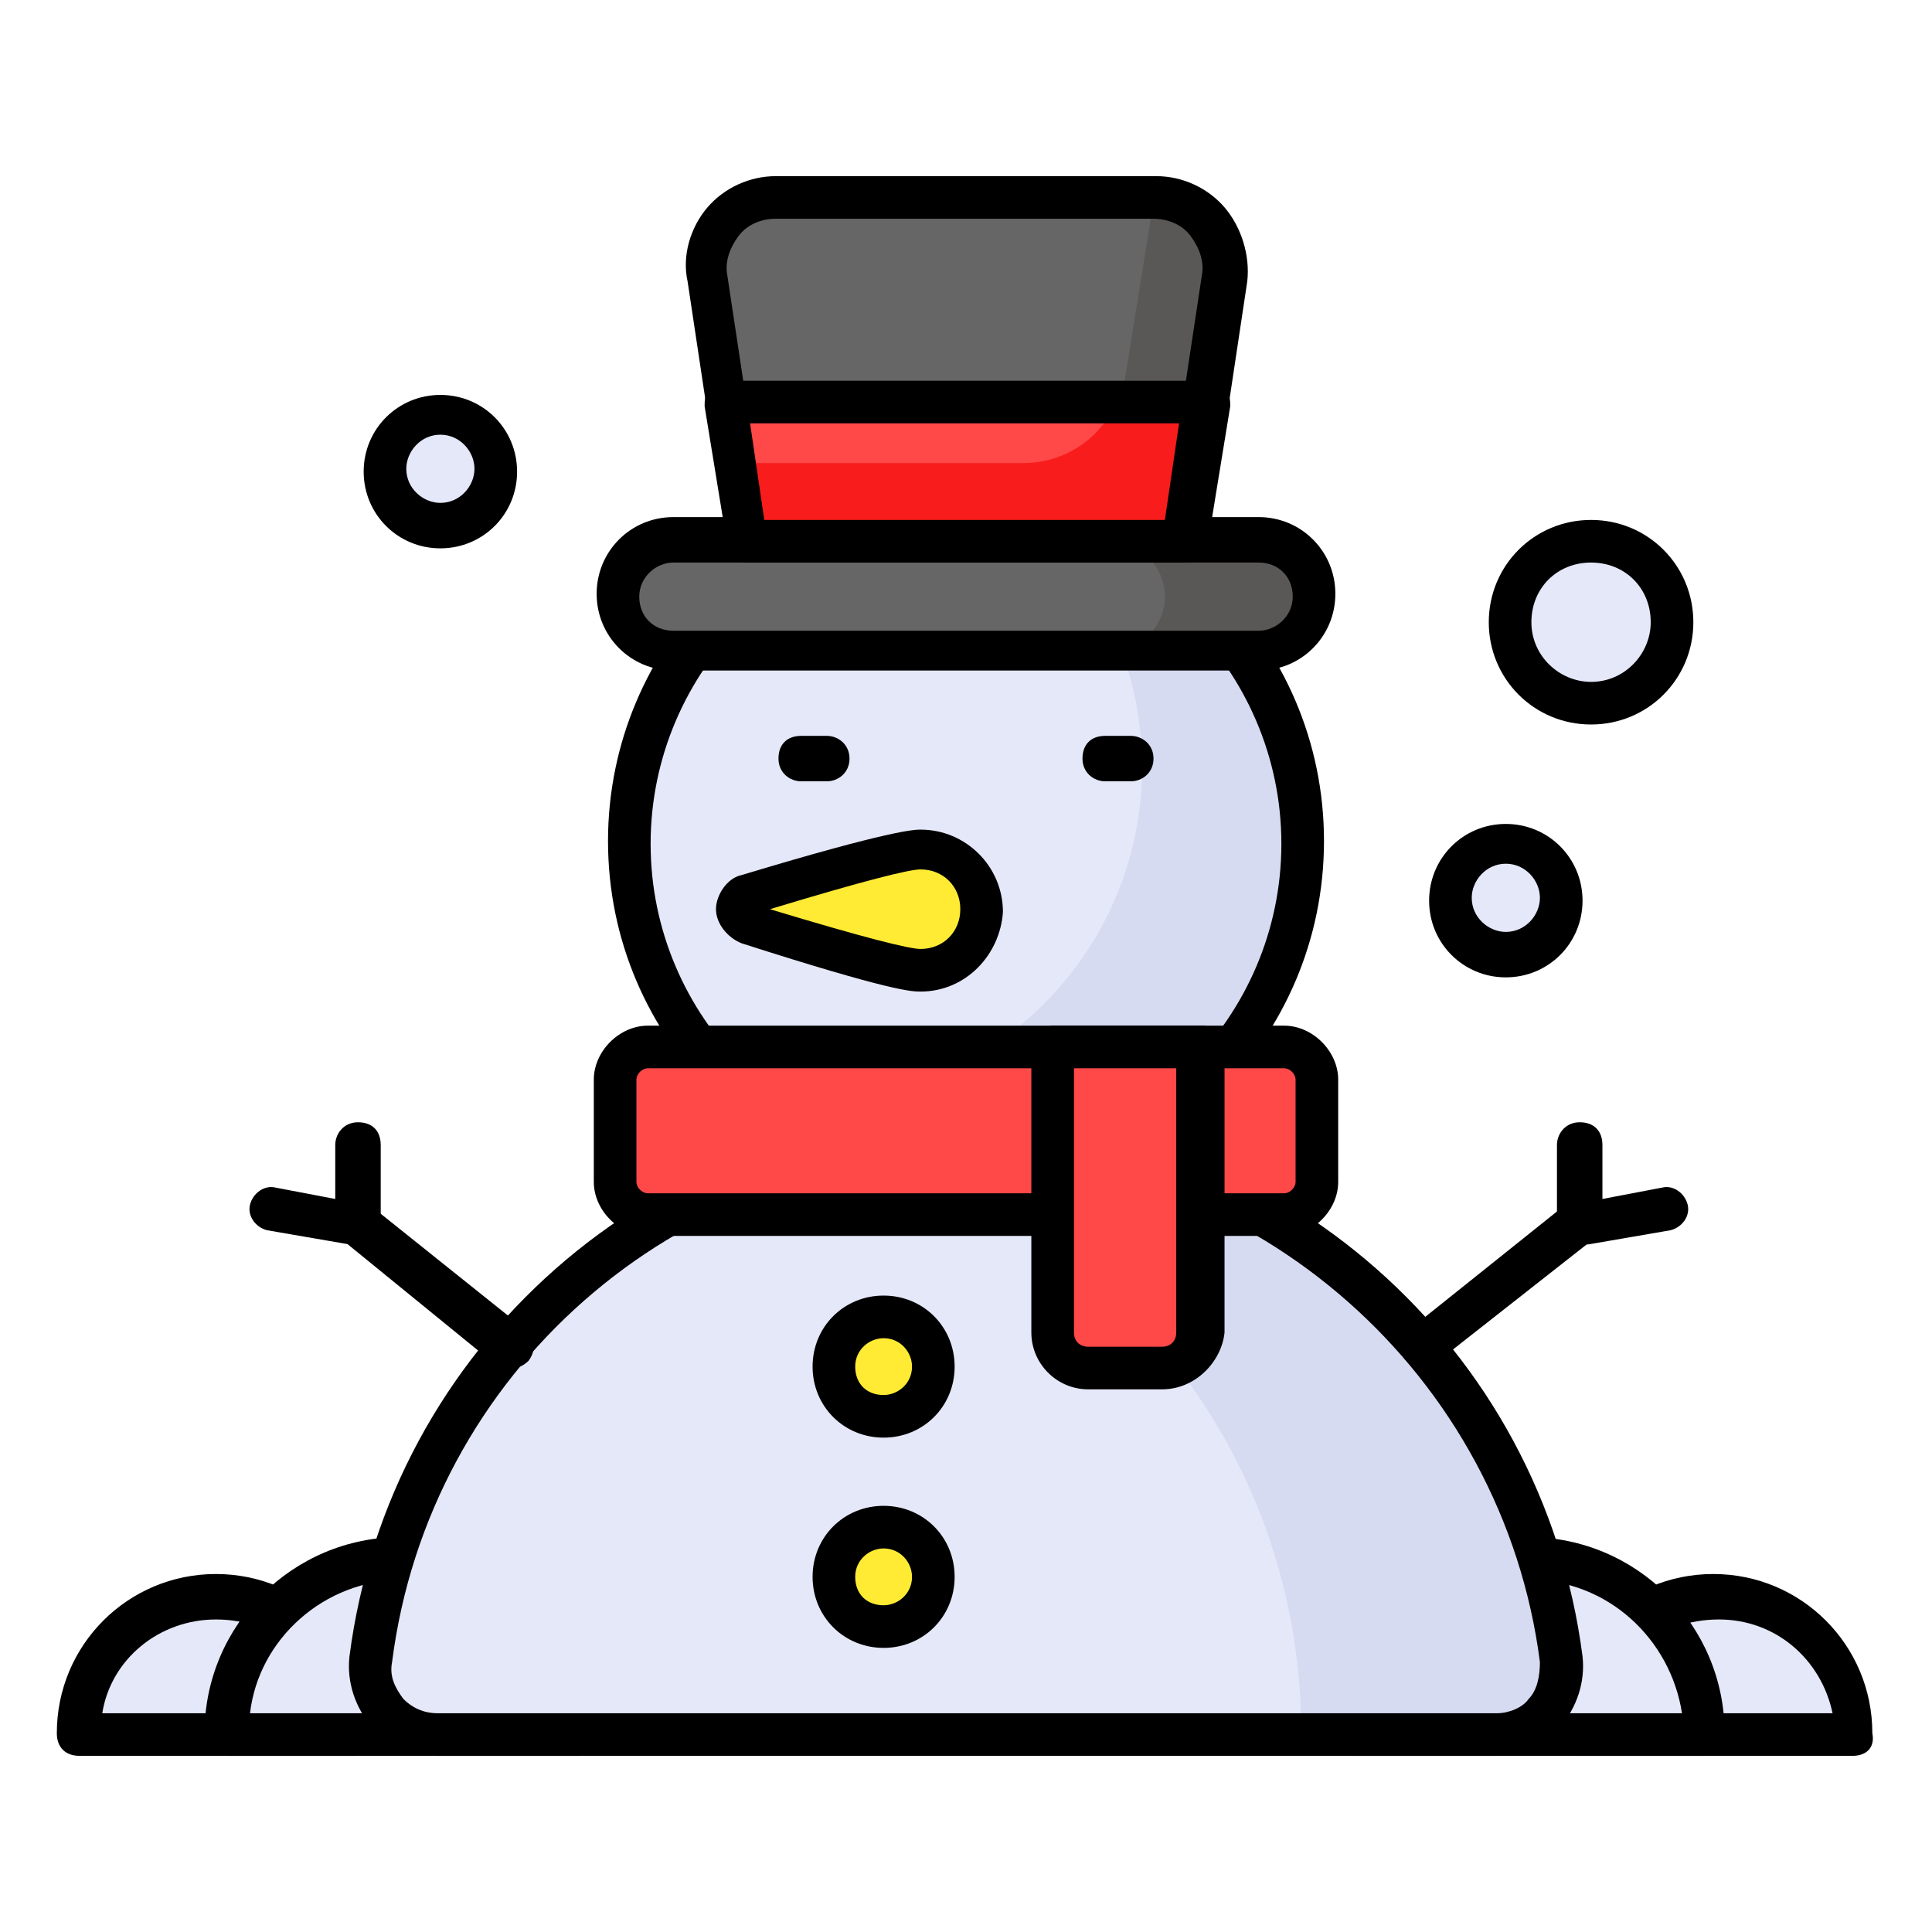 <svg id="Layer_1" enable-background="new 0 0 68 68" viewBox="0 0 68 68" xmlns="http://www.w3.org/2000/svg"><g><g><g><g><path d="m55.5 61c0-2.7 2.2-4.8 4.9-4.8s4.8 2.2 4.8 4.8z" fill="#e5e8f9"/></g><g><path d="m65.2 61.8h-9.7c-.4 0-.8-.3-.8-.8 0-3.1 2.5-5.6 5.6-5.6s5.6 2.5 5.6 5.6c.1.5-.2.8-.7.8zm-8.8-1.5h8.1c-.4-1.9-2-3.3-4-3.3-2.1 0-3.8 1.4-4.1 3.3z"/></g></g><g><g><path d="m47.6 61c0-3.4 2.8-6.2 6.2-6.2s6.2 2.8 6.2 6.2z" fill="#e5e8f9"/></g><g><path d="m60 61.8h-12.4c-.4 0-.8-.3-.8-.8 0-3.8 3.1-6.9 7-6.9 3.8 0 6.9 3.1 6.9 6.9.1.5-.3.8-.7.8zm-11.6-1.5h10.8c-.4-2.6-2.6-4.7-5.4-4.7-2.7 0-5 2.1-5.4 4.7z"/></g></g></g><g><g><g><path d="m12.5 61c0-2.7-2.2-4.8-4.9-4.8s-4.8 2.2-4.8 4.8z" fill="#e5e8f9"/></g><g><path d="m12.5 61.8h-9.7c-.5 0-.8-.3-.8-.8 0-3.1 2.5-5.6 5.6-5.6s5.6 2.5 5.6 5.6c0 .5-.3.8-.7.8zm-8.9-1.5h8.1c-.4-1.9-2-3.3-4.1-3.3-2 0-3.7 1.4-4 3.3z"/></g></g><g><g><path d="m20.4 61c0-3.4-2.8-6.2-6.2-6.2-3.5.1-6.2 2.8-6.2 6.2z" fill="#e5e8f9"/></g><g><path d="m20.4 61.8h-12.4c-.4 0-.8-.3-.8-.8 0-3.8 3.1-6.9 6.9-6.9s7 3.1 7 6.9c0 .5-.3.8-.7.8zm-11.6-1.5h10.8c-.4-2.6-2.7-4.7-5.4-4.7-2.8 0-5.1 2.1-5.4 4.7z"/></g></g></g><g><g><path d="m52.6 61h-37.2c-1.4 0-2.5-1.2-2.3-2.6 1.3-10.4 10.1-18.4 20.9-18.4 10.7 0 19.6 8 20.9 18.4.2 1.4-.9 2.6-2.3 2.6z" fill="#e5e8f9"/></g><g><path d="m52.6 61h-6.8c0-10.1-7-18.5-16.5-20.6 1.5-.3 3-.5 4.6-.5 10.7 0 19.6 8 20.9 18.4.3 1.5-.8 2.7-2.2 2.7z" fill="#d6dbf2"/></g><g><path d="m52.6 61.8h-37.2c-.9 0-1.7-.4-2.3-1-.6-.7-.9-1.6-.8-2.5 1.4-10.9 10.7-19.1 21.7-19.1s20.3 8.2 21.7 19.1c.1.9-.2 1.8-.8 2.5-.6.6-1.4 1-2.3 1zm-18.6-21.1c-10.2 0-18.9 7.6-20.2 17.8-.1.5.1.9.4 1.3.3.3.7.5 1.2.5h37.3c.4 0 .9-.2 1.1-.5.3-.3.4-.8.4-1.3-1.3-10.1-10-17.8-20.2-17.8z"/></g><g><path d="m45.8 29.7c0 6.5-5.3 11.8-11.8 11.8s-11.8-5.3-11.8-11.8 5.3-11.8 11.8-11.8 11.8 5.3 11.8 11.8z" fill="#e5e8f9"/></g><g><path d="m45.8 29.7c0 6.5-5.3 11.8-11.8 11.8-3 0-5.7-1.1-7.7-2.9.7.1 1.4.2 2.1.2 6.5 0 11.8-5.3 11.8-11.8 0-3.6-1.6-6.8-4.1-8.9 5.5.9 9.7 5.8 9.7 11.6z" fill="#d6dbf2"/></g><g><path d="m34 42.2c-6.9 0-12.6-5.6-12.6-12.6 0-6.9 5.6-12.6 12.6-12.6 6.9 0 12.6 5.6 12.6 12.6s-5.7 12.6-12.6 12.6zm0-23.6c-6.1 0-11.1 5-11.1 11.1s5 11.1 11.1 11.1 11.1-5 11.1-11.1-5-11.1-11.1-11.1z"/></g><g><path d="m46.3 38v3.6c0 .6-.5 1.2-1.2 1.2h-22.3c-.6 0-1.2-.5-1.2-1.2v-3.6c0-.6.5-1.2 1.2-1.2h22.4c.6 0 1.1.5 1.1 1.2z" fill="#ff4848"/></g><g><path d="m45.2 43.5h-22.4c-1 0-1.9-.9-1.9-1.9v-3.6c0-1 .9-1.9 1.9-1.9h22.4c1 0 1.9.9 1.9 1.9v3.6c0 1-.9 1.9-1.9 1.9zm-22.4-5.9c-.2 0-.4.2-.4.4v3.6c0 .2.2.4.4.4h22.4c.2 0 .4-.2.4-.4v-3.6c0-.2-.2-.4-.4-.4z"/></g><g><path d="m42.2 36.8v10c0 .7-.6 1.3-1.3 1.3h-2.6c-.7 0-1.3-.6-1.3-1.3v-10z" fill="#ff4848"/></g><g><path d="m40.9 48.9h-2.6c-1.1 0-2-.9-2-2v-10c0-.4.3-.8.8-.8h5.2c.4 0 .8.3.8.8v10c-.1 1-1 2-2.2 2zm-3.1-11.3v9.3c0 .3.2.5.5.5h2.6c.3 0 .5-.2.5-.5v-9.3z"/></g><g><g><path d="m46.2 21c0 1.1-.9 1.9-1.9 1.9h-20.6c-1.1 0-1.9-.9-1.9-1.9 0-1.1.9-1.9 1.9-1.9h20.6c1.1-.1 1.9.8 1.9 1.9z" fill="#666"/></g><g><path d="m46.2 21c0 1.1-.9 1.9-1.9 1.9h-5.2c1.1 0 1.9-.9 1.9-1.9 0-1.1-.9-1.9-1.9-1.9h5.2c1.1-.1 1.9.8 1.9 1.9z" fill="#595857"/></g><g><path d="m44.3 23.6h-20.6c-1.5 0-2.7-1.2-2.7-2.7s1.2-2.7 2.7-2.7h20.6c1.5 0 2.7 1.2 2.7 2.7s-1.2 2.7-2.7 2.7zm-20.6-3.8c-.6 0-1.2.5-1.2 1.2s.5 1.2 1.2 1.2h20.6c.6 0 1.2-.5 1.2-1.2s-.5-1.2-1.2-1.2z"/></g><g><path d="m24.9 9.8 1.4 9.2h15.4l1.4-9.2c.3-1.5-.9-2.8-2.4-2.8h-13.4c-1.5 0-2.7 1.3-2.4 2.8z" fill="#666"/></g><g><path d="m43.1 9.8-1.4 9.2h-15.4l-.4-2.7h10.1c1.8 0 3.3-1.3 3.6-3l1-6.2c0-.1 0-.1 0-.2h.2c1.4.1 2.6 1.4 2.3 2.9z" fill="#595857"/></g><g><path d="m41.7 19.8h-15.4c-.4 0-.7-.3-.7-.6l-1.4-9.3c-.2-.9.1-1.9.7-2.6s1.5-1.1 2.4-1.1h13.4c.9 0 1.8.4 2.4 1.1s.9 1.7.8 2.6l-1.4 9.3c-.1.3-.4.6-.8.6zm-14.8-1.5h14.1l1.3-8.6c.1-.5-.1-1-.4-1.4s-.8-.6-1.3-.6h-13.3c-.5 0-1 .2-1.3.6s-.5.9-.4 1.4z"/></g><g><path d="m25.5 14.1.8 4.9h15.4l.8-4.9z" fill="#ff4848"/></g><g><path d="m42.5 14.1-.8 4.9h-15.4l-.4-2.7h10.1c1.5 0 2.8-.9 3.3-2.2z" fill="#f91c1c"/></g><g><path d="m41.7 19.8h-15.4c-.4 0-.7-.3-.7-.6l-.8-4.9c0-.2 0-.4.2-.6s.4-.3.6-.3h16.9c.2 0 .4.1.6.3s.2.4.2.6l-.8 4.9c-.1.3-.4.6-.8.6zm-14.8-1.5h14.1l.5-3.4h-15.1z"/></g></g><g><path d="m34.5 32c0 1.2-1 2.1-2.1 2.1-.8 0-4.1-1-6.1-1.6-.5-.2-.5-.9 0-1.1 2-.6 5.3-1.6 6.1-1.6 1.1.1 2.1 1 2.1 2.2z" fill="#ffeb33"/></g><g><path d="m32.4 34.9c-.3 0-1 0-6.3-1.7-.5-.2-.9-.7-.9-1.2s.4-1.1.9-1.2c5.3-1.6 6.1-1.6 6.3-1.6 1.6 0 2.9 1.3 2.9 2.9-.1 1.5-1.3 2.8-2.9 2.8zm-5.3-2.9c3.3 1 4.9 1.4 5.3 1.4.8 0 1.4-.6 1.4-1.4s-.6-1.4-1.4-1.4c-.4 0-2 .4-5.3 1.4z"/></g><g><g><path d="m39.8 27.5h-.9c-.4 0-.8-.3-.8-.8s.3-.8.8-.8h.9c.4 0 .8.3.8.8s-.4.8-.8.8z"/></g><g><path d="m29.1 27.5h-.9c-.4 0-.8-.3-.8-.8s.3-.8.8-.8h.9c.4 0 .8.3.8.8s-.4.8-.8.8z"/></g></g><g><path d="m32.8 48.1c0 1-.8 1.7-1.7 1.7s-1.7-.8-1.7-1.7.8-1.7 1.7-1.7c1 0 1.7.8 1.7 1.7z" fill="#ffeb33"/></g><g><path d="m32.8 55.5c0 1-.8 1.7-1.7 1.7s-1.7-.8-1.7-1.7.8-1.7 1.7-1.7c1 0 1.7.8 1.7 1.7z" fill="#ffeb33"/></g><g><path d="m31.1 50.6c-1.4 0-2.5-1.1-2.5-2.5s1.1-2.5 2.5-2.5 2.5 1.1 2.5 2.5-1.1 2.5-2.5 2.5zm0-3.5c-.5 0-1 .4-1 1s.4 1 1 1c.5 0 1-.4 1-1 0-.5-.4-1-1-1z"/></g><g><path d="m31.1 58c-1.4 0-2.5-1.1-2.5-2.5s1.1-2.5 2.5-2.5 2.5 1.1 2.5 2.5-1.1 2.5-2.5 2.5zm0-3.5c-.5 0-1 .4-1 1s.4 1 1 1c.5 0 1-.4 1-1 0-.5-.4-1-1-1z"/></g></g><g><g><path d="m55 31.7c0 1.1-.9 2-2 2s-2-.9-2-2 .9-2 2-2 2 .9 2 2z" fill="#e5e8f9"/></g><g><path d="m53 34.4c-1.5 0-2.7-1.2-2.7-2.7s1.2-2.7 2.7-2.7 2.7 1.2 2.7 2.7-1.2 2.7-2.7 2.7zm0-4c-.7 0-1.2.6-1.2 1.2 0 .7.6 1.2 1.2 1.2.7 0 1.2-.6 1.2-1.2s-.5-1.2-1.2-1.2z"/></g></g><g><g><path d="m17.5 16.6c0 1.1-.9 2-2 2s-2-.9-2-2 .9-2 2-2 2 .9 2 2z" fill="#e5e8f9"/></g><g><path d="m15.5 19.3c-1.5 0-2.7-1.2-2.7-2.7s1.2-2.7 2.7-2.7 2.7 1.2 2.7 2.7-1.2 2.7-2.7 2.7zm0-4c-.7 0-1.2.6-1.2 1.2 0 .7.6 1.2 1.2 1.2.7 0 1.2-.6 1.2-1.2s-.5-1.2-1.2-1.2z"/></g></g><g><g><path d="m58.9 21.9c0 1.6-1.3 2.9-2.9 2.9s-2.9-1.3-2.9-2.9 1.3-2.9 2.9-2.9 2.9 1.3 2.9 2.9z" fill="#e5e8f9"/></g><g><path d="m56 25.5c-2 0-3.6-1.6-3.6-3.6s1.6-3.6 3.6-3.6 3.6 1.6 3.6 3.6-1.6 3.6-3.6 3.6zm0-5.7c-1.2 0-2.1.9-2.1 2.1s1 2.1 2.1 2.1c1.2 0 2.1-1 2.1-2.1 0-1.2-.9-2.1-2.1-2.1z"/></g></g><g><g><g><path d="m50.1 48.2c-.2 0-.4-.1-.6-.3-.3-.3-.2-.8.1-1.1l5.5-4.4c.3-.3.8-.2 1.1.1s.2.8-.1 1.1l-5.6 4.4c-.1.2-.3.2-.4.2z"/></g><g><path d="m55.6 43.8c-.2 0-.3-.1-.5-.2s-.3-.4-.3-.6v-2.7c0-.4.3-.8.8-.8s.8.3.8.8v1.9l2.1-.4c.4-.1.8.2.9.6s-.2.8-.6.9l-2.9.5c-.3 0-.3 0-.3 0z"/></g></g><g><g><path d="m17.9 48.2c-.2 0-.3-.1-.5-.2l-5.4-4.4c-.3-.3-.4-.7-.1-1.1.3-.3.7-.4 1.1-.1l5.5 4.4c.3.3.4.7.1 1.1-.2.2-.5.3-.7.3z"/></g><g><path d="m12.4 43.8h-.1l-2.9-.5c-.4-.1-.7-.5-.6-.9s.5-.7.9-.6l2.1.4v-1.9c0-.4.3-.8.8-.8s.8.3.8.8v2.7c0 .2-.1.4-.3.6-.3.1-.5.2-.7.2z"/></g></g></g></g></svg>